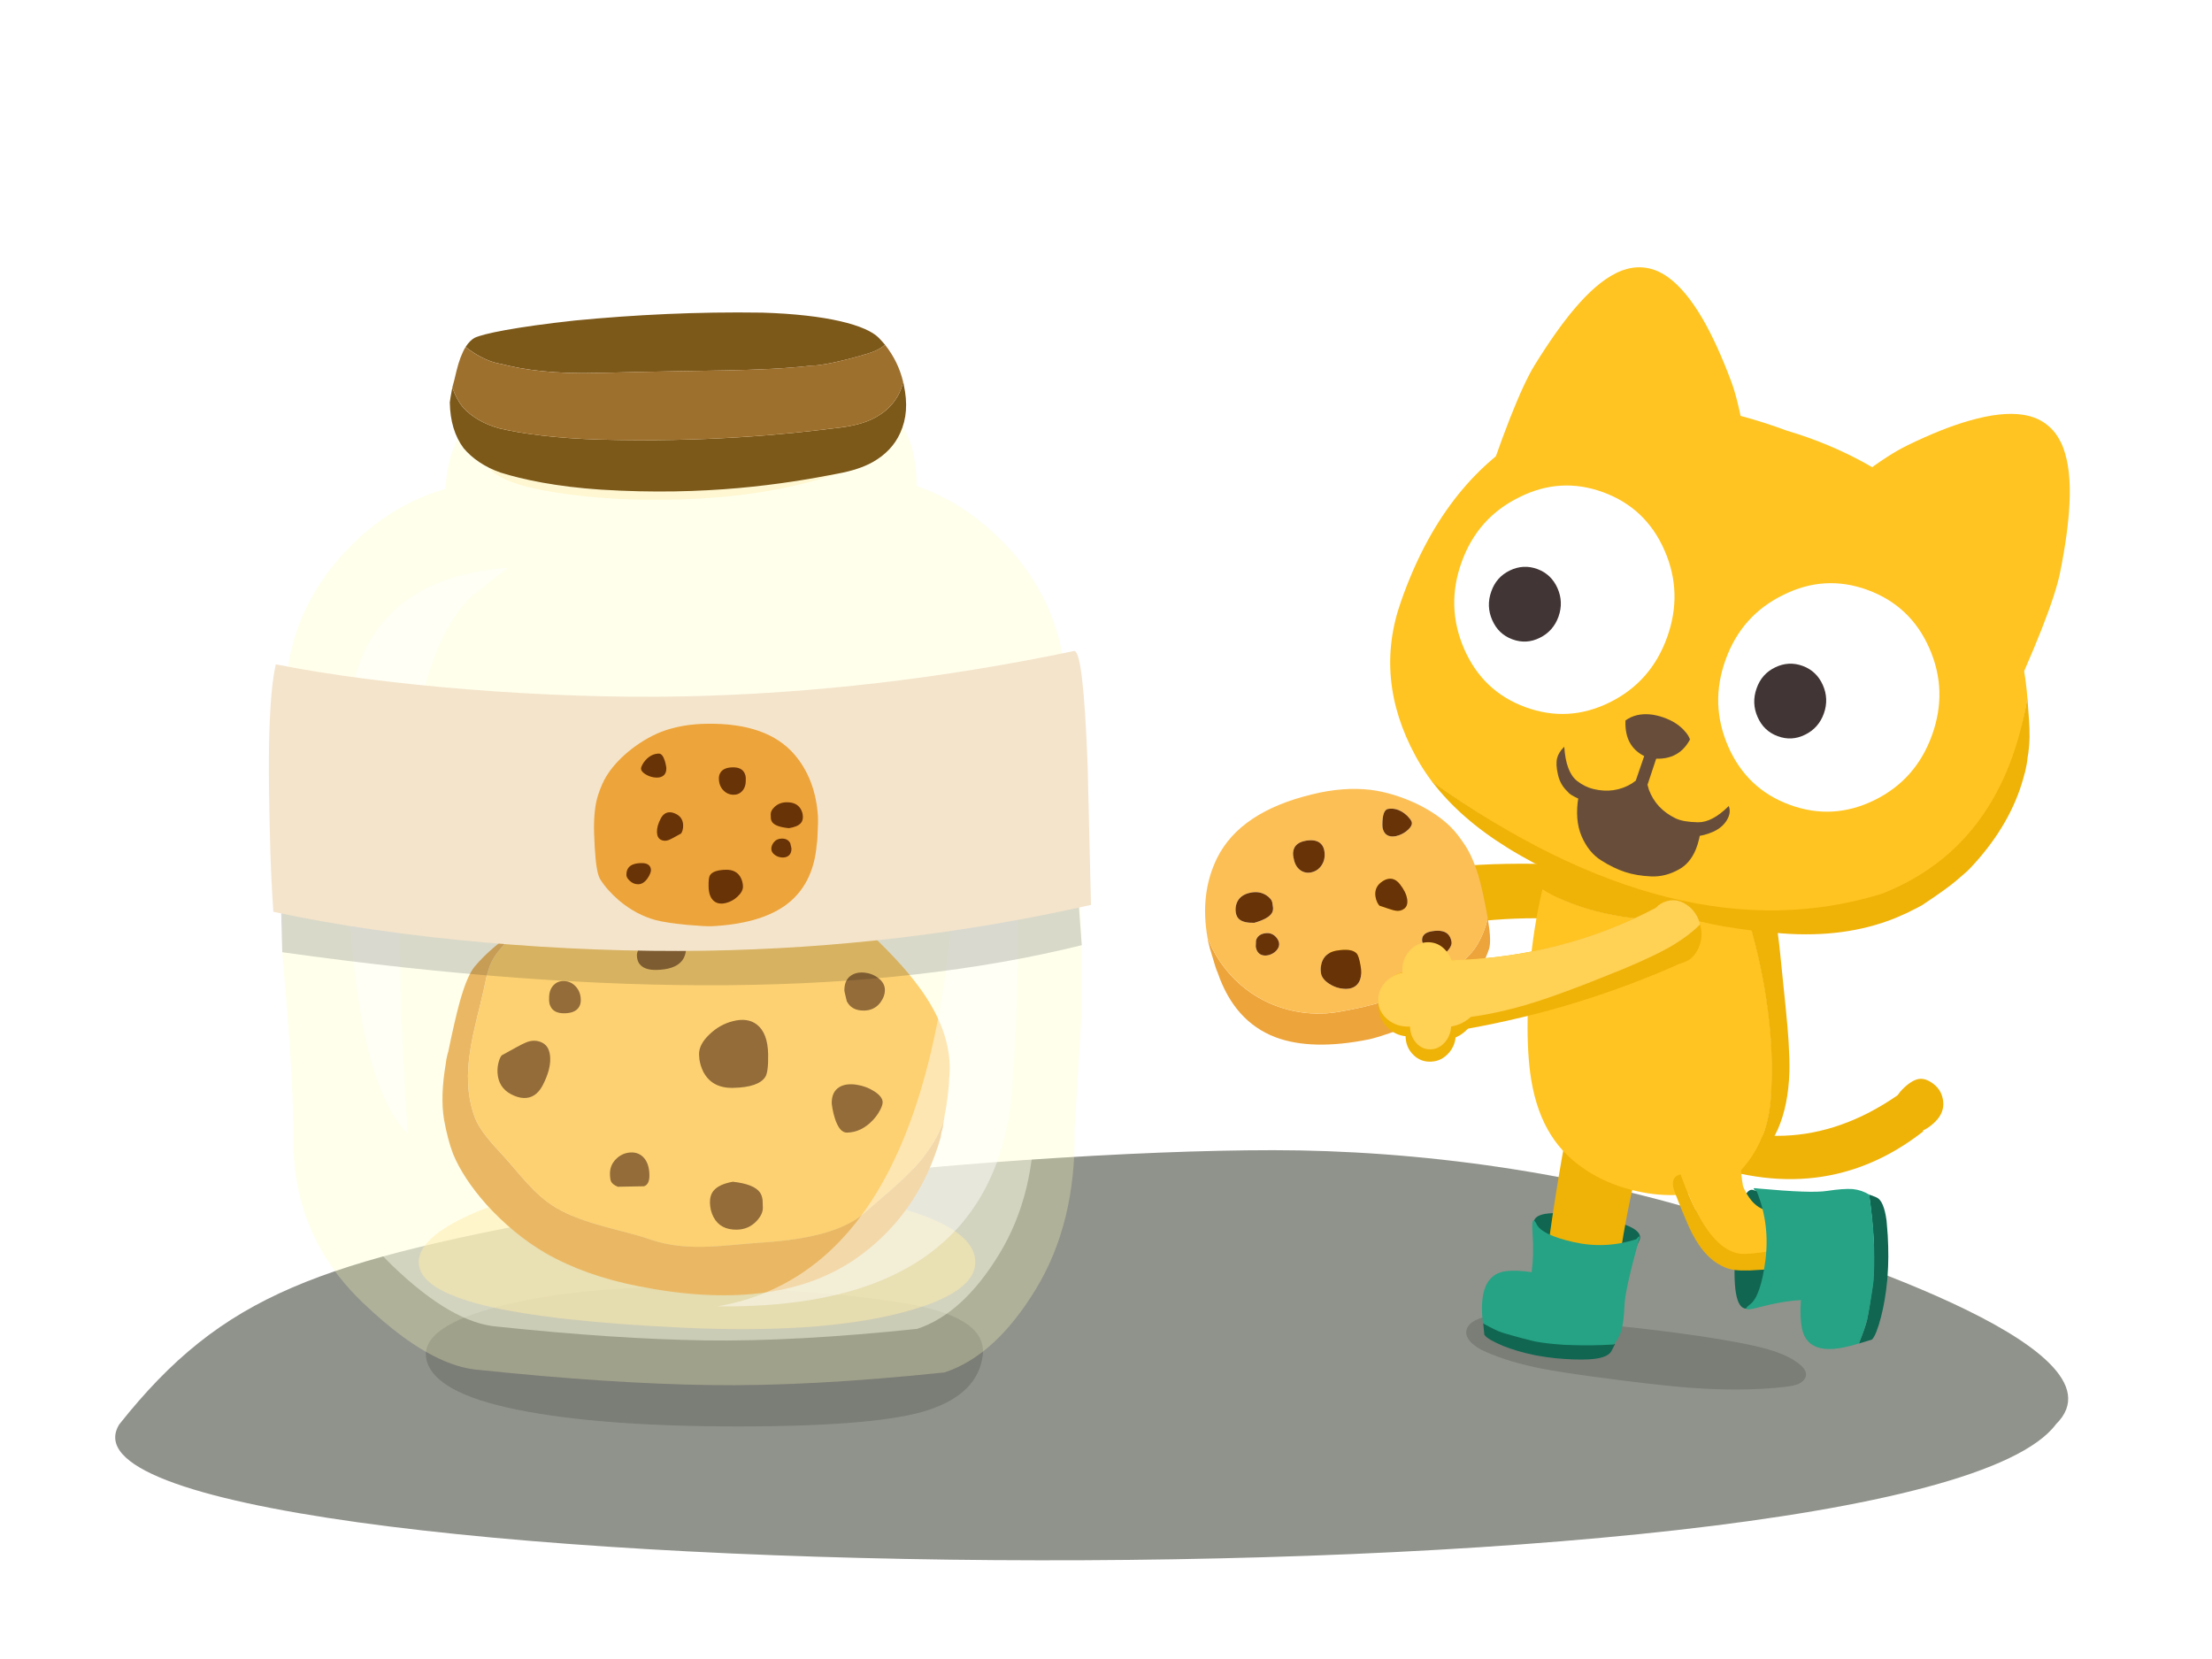 <svg fill="none" height="720" viewBox="0 0 960 720" width="960" xmlns="http://www.w3.org/2000/svg"><path d="m0 0h960v720h-960z" fill="#fff"/><path d="m892.222 618.174c34.78-34-109.96-77.67-134.22-86-69.84-23.97-144.56-33-205.42-33-29.99 0-66.26 1.44-108.8 4.34-67.74 4.71-130.15 12.23-187.21 22.53-117.87 21.25-159.7 35.3-204.81 92.13-44.74 72.53 776.93 84.57 840.48 0z" fill="#90938c"/><path d="m676.878 377.524-1.08 21.18c-24.35-.99-48.45 1.88-72.5 8.52l-10.95-24.84c24.52-6.01 52.59-8.48 84.21-7.2l.32 2.33z" fill="#efb207"/><path d="m585.278 389.635c2.89 1.9 4.71 4.56 5.48 7.99.74 3.38.23 6.63-1.56 9.74-1.76 3-4.27 5.01-7.58 5.89-3.35.89-6.48.38-9.47-1.49-2.95-1.94-4.79-4.66-5.56-8.14-.79-3.59-.29-6.94 1.56-10.01 1.91-3.03 4.5-4.95 7.88-5.73 3.33-.77 6.42-.14 9.26 1.77z" fill="#efb207"/><path d="m599.778 384.924c3.47 2.31 5.67 5.5 6.6 9.66.9 4.11.27 8.06-1.86 11.76-2.14 3.7-5.16 6.07-9.12 7.15-4.02 1.05-7.85.5-11.47-1.79-3.58-2.34-5.86-5.62-6.8-9.84-.96-4.33-.34-8.38 1.95-12.11 2.31-3.68 5.46-5.97 9.55-6.93 3.99-.93 7.69-.23 11.16 2.08h-.01z" fill="#efb207"/><path d="m575.638 380.324c1.5-2.49 3.63-4.01 6.39-4.64 2.71-.62 5.25-.08 7.66 1.56 2.34 1.6 3.84 3.77 4.49 6.68.63 2.84.24 5.51-1.19 7.98-1.43 2.52-3.56 4.1-6.26 4.78-2.76.63-5.33.21-7.74-1.43-2.4-1.63-3.92-3.87-4.58-6.83-.71-2.94-.27-5.61 1.23-8.1z" fill="#efb207"/><path d="m580.328 406.445c1.5-2.49 3.63-4.01 6.39-4.64 2.71-.62 5.25-.08 7.64 1.5 2.34 1.6 3.84 3.78 4.49 6.68.63 2.85.24 5.51-1.24 7.99-1.43 2.52-3.56 4.1-6.26 4.78-2.76.63-5.33.21-7.74-1.42-2.4-1.63-3.92-3.87-4.58-6.83-.65-2.91-.21-5.57 1.29-8.06z" fill="#efb207"/><path d="m560.468 389.544v-.05c-.11-.04-.22-.09-.31-.13.09.07.19.14.31.18z" fill="#e0bf7b"/><path d="m780.508 591.714c2.21 1.65 3.29 3.21 3.3 4.75.04.84-.28 1.62-.88 2.36-.52.7-1.31 1.24-2.23 1.71-1.29.6-3.27 1.05-5.89 1.35-12.25 1.41-26.1 1.53-41.57.38-9.47-.72-23.38-2.31-41.81-4.8-10.51-1.44-18.42-2.66-23.76-3.78-8.68-1.79-16.23-4.09-22.63-6.89-2.63-1.11-4.68-2.39-6.2-3.83-1.91-1.73-2.74-3.56-2.43-5.41.21-1.57 1.24-2.91 3.03-4.04 1.48-.93 3.35-1.63 5.57-2.16 3.24-.76 6.64-1.13 10.06-1.1 1.64.04 3.47.16 5.59.32 1.06.08 2.89.32 5.62.69 10.16 1.4 25.42 3.11 45.83 5.27 18.2 2.1 33.39 4.34 45.55 6.77 5 1.01 9.01 2.02 12.08 3.07 4.38 1.4 8 3.19 10.78 5.32z" fill="#000" fill-opacity=".15"/><path d="m711.688 537.764-6.01 13.88-36.44-6.35-3.6-14.9c.44-4.22 8.47-4.99 24.1-2.48 15.73 2.43 23.07 5.77 21.95 9.87z" fill="#106651"/><path d="m680.108 490.674c2.32-8.9 8.02-12.59 17.15-10.96 12.56 2.36 16.89 12.07 12.95 29.2-3.78 14.47-7.39 35.28-10.87 62.56v.37c-.05.24-.1.54-.14.79-.86 4.6-1.8 8.31-2.88 11.07-1.08 2.74-4.21 3.82-9.39 3.21-5.18-.6-11.74-1.59-19.62-2.86-7.82-1.32-12.55-3.48-14.12-6.57-.36-.69-.64-1.49-.86-2.34-.68-2.69-.55-5.85.44-9.49 1.28-4.91 4.73-7.54 10.41-8.03 2.14-.18 4.33-.36 6.52-.53 3.63-27.82 7.1-49.91 10.38-66.4h.01z" fill="#efb207"/><path d="m644.198 579.254-.56-5.76v-.09c3.65 2.14 6.51 3.64 8.6 4.43 2.02.67 6.16 1.93 12.46 3.59.76.23 1.62.4 2.57.58 3.19.6 7.2 1.04 12.12 1.37 1.84.15 3.7.2 5.56.17 1.94.06 3.9.05 5.94.04 3.21-.09 6.51-.16 9.92-.4.29-.14-.25.92-1.53 3.32-1.23 2.02-4.44 3.18-9.8 3.45-.89.03-1.79.06-2.68.08-1.07 0-2.21-.02-3.28-.03-5.74-.18-10.98-.68-15.89-1.59-.6-.11-1.12-.21-1.63-.31-5.15-1.05-9.73-2.4-13.71-4.01-4.56-1.92-7.24-3.49-8.08-4.82z" fill="#106651"/><path d="m643.628 574.364c-.35-2.53-.48-4.84-.46-6.94.09-9.59 3.54-14.83 10.31-15.73 3.06-.37 6.83-.26 11.27.44.69-5.45.78-11.02.38-16.86-.39-5.83.19-7.19 1.75-3.99 1.48 3.1 6.85 5.7 15.99 7.77 9.15 2.08 18.2 1.68 27.23-1.21 1.57-1.92 1.86-1.59.98.99-3.85 14.05-5.88 23.2-6.05 27.66-.18 4.54-.61 8.04-1.21 10.49-.68 2.44-1.86 4.61-3.43 6.53-3.38.23-6.65.28-9.83.36-2.02 0-3.97.02-5.89-.04l-5.51-.16c-4.87-.32-8.85-.74-12.01-1.31-.93-.17-1.79-.32-2.55-.55-6.25-1.56-10.35-2.76-12.44-3.4s-4.92-2.06-8.53-4.08v.02z" fill="#25a384"/><path d="m734.448 503.013-1.79-19.05c34.66 15.86 67.99 10.73 99.87-15.39l2.11 22.48c-29.12 22.72-62.5 26.73-100.2 11.97h.01z" fill="#efb207"/><path d="m821.858 481.284c.02-3.18 1.34-6.09 3.92-8.65 2.58-2.57 4.94-4.02 6.98-4.36 2.09-.34 4.3.49 6.65 2.38s3.66 4.44 3.95 7.57c.29 3.14-.87 6.03-3.54 8.66-2.63 2.58-5.21 4.07-7.72 4.41-2.52.34-4.83-.48-7.03-2.39-2.15-1.91-3.24-4.49-3.21-7.62z" fill="#efb207"/><path d="m669.468 385.773c2.59 1.64 5.71 3.3 9.36 4.87 8.59 3.67 18.19 6.18 28.91 7.6 14.75 1.94 31.6 1.35 50.45-1.8 3.68 12.08 6.46 24.03 8.31 35.87 2.53 16.14 3.2 31.18 2.06 45.12-.72 8.9-3.26 16.79-7.6 23.59-2.84 4.45-6.31 8.32-10.52 11.67-1.93 1.05-3.94 1.92-6 2.68-5.6 2.08-11.56 3.13-17.93 3.27-5.98.14-12.04-.61-18.27-2.19-7.24-1.82-13.75-4.63-19.61-8.43-6.46-4.16-11.58-9.27-15.46-15.36-4.18-6.56-7.07-14.58-8.63-24.1-1.17-7.14-1.71-15.94-1.56-26.36 0-1.73.04-3.46.08-5.18.17-5.61.44-10.88.85-15.92.98-12 2.8-23.73 5.53-35.28v-.02z" fill="#ffc421"/><path d="m691.298 351.234c3.09-.46 7.17-.52 12.24-.06 10.18.85 18.51 2.22 25.07 4.06 8.98 2.43 16.64 6.15 22.88 11.13 3.51 2.79 6.61 5.91 9.28 9.46 1.59 2 3.01 4.19 4.28 6.47 1.86 3.39 3.33 7.42 4.46 12.02.34 1.18.67 2.47.9 3.8.76 3.73 1.57 9.36 2.31 16.99l2.35 23.11c.51 5.1.91 9.71 1.17 13.75.31 5.13.44 9.48.36 12.94-.26 9.83-1.96 18.21-5.01 25.17-1.6 3.52-3.56 6.79-5.95 9.78-1.58 2.07-3.38 4.05-5.38 5.85-1.47 1.38-3.03 2.64-4.63 3.78-1.7 1.24-3.44 2.31-5.32 3.31 4.2-3.29 7.67-7.17 10.52-11.67 4.34-6.8 6.87-14.64 7.6-23.59 1.13-13.93.45-28.97-2.06-45.12-1.85-11.83-4.62-23.79-8.31-35.87-18.86 3.15-35.7 3.75-50.45 1.8-10.72-1.41-20.36-3.93-28.91-7.6-3.66-1.56-6.78-3.17-9.36-4.87 1.32-5.51 2.88-10.94 4.59-16.35.92-2.91 1.78-5.29 2.61-7.02 1.17-2.5 2.55-4.54 4.09-6.07 2.71-2.79 6.23-4.48 10.67-5.2z" fill="#efb207"/><path d="m761.448 516.625 15.24 3.99-3.78 41.92-15.12 5.41c-4.4-.13-5.9-9.19-4.5-27.13 1.41-18.05 4.13-26.11 8.15-24.17h.01z" fill="#106651"/><path d="m729.468 509.674c.66 1.9 1.42 3.91 2.18 5.82 7.09 18.03 15.05 26.64 23.81 27.8 2.26.3 6.54-.09 12.83-1.08 6.31-1.08 9.63-.47 10.18-.4.9.12 1.62.97 2.24 2.5.34.9.93 2.7 1.71 5.19 1.92 5.03 5.59 7.8 10.83 8.5 1.45.19 2.36.21 2.85 0 .97-.35 2.08-1.07 3.33-2.24-.14.36-.28.72-.42 1.1-.88 1.79-2.17 3.25-3.79 4.37-1.32.97-2.79 1.64-4.39 1.9-.59.31-1.27.59-2.04.78-1.33.31-2.51.24-3.55-.28-.86-.4-1.62-.97-2.33-1.84-1.19-.73-2.19-1.53-3.05-2.6-1.12-1.29-2.15-3.25-3.17-5.96-.46-1.4-.94-2.7-1.24-3.89-.3.15-.68.3-1.07.44-1.54.56-3.42.88-5.65 1.07-.09 0-2.04.11-5.73.3-2.13.1-3.71.28-4.81.22-1.84.05-3.41.03-4.77-.14-2.27-.2-4.39-.86-6.45-1.99-5.6-2.84-10.27-8.51-14.18-17.24-.7-1.62-1.54-3.65-2.53-5.96l-3.18-7.97c-1.24-3.13-1.39-5.44-.28-6.91.46-.7 1.15-1.08 2.09-1.25.04-.28.31-.24.58-.21h.01z" fill="#efb207"/><path d="m731.558 515.384c-.76-1.91-1.42-3.81-2.18-5.82l.37.05c.26-2.74 1.11-5.01 2.56-6.92 1-1.3 2.23-2.28 3.59-2.87.89-.45 1.93-.71 2.95-.76 1.78-.24 3.2.14 4.28.95.83.69 1.51 1.72 1.98 3.13.05.3.23.98.47 2.07-.01-.58.13-1.03.29-1.49.13-.27.25-.45.28-.72l-.31-3.19c-.36-2.82-.17-4.99.29-6.46 0-.09.1-.08.12-.18.42-1.1 1.16-1.86 2.16-2.39 1.1-.62 2.11-.68 2.98-.28.81 1.54 1.5 3.26 2.11 4.95.52 1.6.95 3.27 1.28 4.94.2 1.27.52 3.7.78 7.36.08.78.15 1.64.23 2.42.17 1.55.41 3.11.67 4.67.35.81.7 1.62 1.08 2.25 2.13 4.1 4.89 6.85 8.23 7.96 1.58.59 3.49.74 5.8.67 1.29-.02 3.24-.15 5.93-.36 4.17-.21 7.77.35 10.72 1.7 3.47 1.6 6.32 4.37 8.47 8.28 2.01 3.61 3.14 7.58 3.49 11.92.21 3.27-.06 6.01-1 8.27-1.26 1.17-2.36 1.88-3.33 2.24-.48.13-1.41.19-2.85 0-5.33-.7-8.9-3.56-10.83-8.5-.77-2.49-1.38-4.19-1.71-5.19-.61-1.6-1.34-2.37-2.24-2.49-.55-.07-3.92.44-10.21 1.43-6.2.99-10.47 1.39-12.82 1.08-8.59-1.04-16.52-10.68-23.61-28.71v-.03z" fill="#ffc421"/><path d="m812.448 581.354-5.6 1.71h-.09c1.77-4.49 2.99-7.91 3.56-10.25.47-2.33 1.33-7.21 2.38-14.41.17-.88.24-1.85.33-2.92.29-3.6.36-8.07.24-13.51-.02-2.05-.14-4.08-.27-6.12-.2-2.13-.31-4.37-.52-6.5-.38-3.49-.75-7.09-1.31-10.78-.26-.29.84.09 3.3 1.13 2.1.95 3.52 4.33 4.29 10.05.11.97.13 1.95.24 2.92.1 1.16.18 2.42.28 3.6.34 6.31.35 12.14-.1 17.69-.05.68-.1 1.27-.15 1.85-.56 5.84-1.46 11.09-2.68 15.77-1.37 5.27-2.66 8.48-3.89 9.77h-.02z" fill="#106651"/><path d="m806.738 583.064c-2.61.81-5.01 1.42-7.21 1.84-10.05 1.87-15.86-.88-17.44-8.15-.67-3.3-.91-7.47-.5-12.53-5.78.36-11.7 1.4-17.77 3.03s-7.55 1.26-4.34-1.12c3.11-2.27 5.31-8.71 6.72-19.22 1.32-10.51.04-20.41-3.74-29.8-2.16-1.33-1.84-1.72.95-1.27 15.07 1.37 24.84 1.75 29.52 1.01 4.77-.73 8.47-.98 11.1-.81 2.62.26 5.09 1.11 7.25 2.44.55 3.69.92 7.28 1.31 10.77.2 2.23.4 4.36.52 6.5.11 2.14.23 4.18.26 6.12.13 5.44.05 9.91-.24 13.51-.08 1.06-.16 2.04-.33 2.92-1.05 7.2-1.91 12.07-2.47 14.41-.57 2.43-1.79 5.85-3.56 10.35h-.02z" fill="#25a384"/><path d="m627.478 400.824c.09-.04.15-.08.21-.12.05-.03.08-.08.12-.13-.08.09-.19.17-.31.25h-.01z" fill="#e5d1a4"/><path d="m751.278 165.384c-4.08-10.87-8.18-19.79-12.2-26.76-4.9-8.46-9.94-14.55-15.06-18.25-3.58-2.58-7.24-4.01-11.02-4.3-2.94-.27-5.92.21-8.99 1.3-.84.32-1.72.68-2.57 1.12-5.72 2.82-11.76 7.96-18.11 15.49-5.3 6.25-11.03 14.36-17.17 24.26-6.14 9.91-14.45 31.07-24.96 63.49-10.51 32.41-8.34 53.57 6.58 63.42l100.96 40.04c11.5-36.11 15.84-69.04 12.99-98.82-2.9-29.8-6.35-50.15-10.45-60.97h.01z" fill="#ffc421"/><path d="m827.718 193.313c10.31-5 19.31-8.58 26.97-10.74 9.27-2.67 17.05-3.54 23.24-2.57 4.33.66 7.95 2.19 10.87 4.69 2.31 1.87 4.14 4.31 5.62 7.27.39.83.78 1.7 1.1 2.62 2.23 6.06 3.13 14.03 2.63 23.96-.39 8.26-1.72 18.15-4.02 29.64-2.25 11.49-10.56 32.66-24.88 63.53-14.31 30.86-30.21 44.64-47.7 41.22l-100.15-42.13c16.1-34.18 35.23-61.08 57.48-80.62 22.22-19.61 38.48-31.9 48.83-36.84z" fill="#ffc421"/><path d="m839.348 222.494c2.92 2.65 5.68 5.34 8.23 8.14 12.91 13.67 21.94 28.6 27.05 44.7.29.83.54 1.65.78 2.47 1.1 3.7 1.96 7.44 2.62 11.33.13.38.21.75.19 1.13.07.25.1.48.18.69.61 3.41 1.12 7.41 1.48 11.96-6.48 42.32-25.79 76.26-60.48 90.04-58.92 18.36-126.42-2.91-197.75-53.51-2.73-3.64-5.2-7.41-7.3-11.32-12.13-22.34-14.25-44.73-6.3-67.15 11.97-34.31 30.7-58.74 56.16-73.3 10.81-6.2 24.76-10.16 41.88-11.9 20.64-2.11 43.77 1.62 69.41 11.14 24.56 7.28 45.86 19.13 63.86 35.58h-.02z" fill="#ffc421"/><path d="m879.888 302.914c.66 8.08.98 13.24.91 15.5.05.92.04 1.86-.04 2.84-.02 1.11-.11 2.25-.24 3.38-.11 1.36-.26 2.7-.54 4.06-.19 2.06-.55 4.1-1.05 6.11 0 .16-.07.36-.13.52-.03.1-.07.2-.12.34-3.23 12.97-9.82 25.25-19.77 36.86-1.26 1.44-2.53 2.87-3.83 4.24-.45.5-.94.99-1.43 1.43-.25.25-1.73 1.54-4.5 3.88-2.74 2.4-7.8 6.02-15.12 10.87-.45.22-.93.5-1.38.72-.22.15-.41.24-.67.37l-4.57 2.28c-1.55.72-3.14 1.41-4.72 2.07-.05-.02-.06.03-.13.07-.06.03-.11.02-.17.05-14.37 5.78-30.75 8-49.17 6.57-18.36-1.41-33.39-4.05-45.14-7.89-.42-.16-.8-.3-1.25-.4-.24-.09-.49-.13-.69-.19-14.47-3.72-27.7-7.94-39.57-12.66-2.21-.88-4.41-1.8-6.66-2.74-4.98-2.17-9.75-4.45-14.31-6.74-1.48-.83-3-1.67-4.53-2.51-.68-.37-1.35-.72-2.01-1.14-.36-.19-.71-.43-1.07-.62-1.29-.76-2.58-1.51-3.81-2.3-13.65-8.46-24.5-17.95-32.63-28.63 71.43 50.8 136.54 66.9 195.46 48.54 34.7-13.76 55.66-42.07 62.87-84.86z" fill="#efb207"/><path d="m810.528 256.044c12.42 4.54 21.4 12.96 26.8 25.28 5.42 12.27 5.8 24.88 1.14 37.78-4.63 12.85-12.97 22.28-25 28.17-12.03 5.9-24.24 6.58-36.71 2.02-12.37-4.52-21.25-12.91-26.67-25.19-5.44-12.4-5.83-24.96-1.19-37.8 4.65-12.9 13.01-22.26 25.09-28.13 11.95-5.98 24.16-6.66 36.53-2.15v.02z" fill="#fff"/><path d="m695.748 213.624c12.36 4.53 21.29 12.94 26.65 25.26 5.39 12.26 5.75 24.87 1.1 37.77-4.63 12.85-12.93 22.28-24.92 28.19s-24.14 6.6-36.55 2.06c-12.31-4.51-21.14-12.88-26.54-25.15-5.4-12.38-5.79-24.94-1.15-37.79 4.64-12.9 12.98-22.27 25.02-28.16 11.91-5.99 24.06-6.69 36.38-2.18z" fill="#fff"/><path d="m770.398 289.643c3.95-1.9 7.92-2.12 11.97-.63 4.04 1.49 6.94 4.27 8.73 8.28 1.78 4.01 1.95 8.13.46 12.34-1.5 4.21-4.24 7.31-8.14 9.21-3.92 1.96-7.87 2.15-11.92.65-4.04-1.49-6.94-4.27-8.71-8.33-1.78-4.01-1.93-8.18-.43-12.39 1.44-4.18 4.11-7.24 8.06-9.13z" fill="#413535"/><path d="m655.238 247.594c3.95-1.9 7.92-2.12 11.97-.63 4.04 1.49 6.94 4.27 8.73 8.28 1.78 4.01 1.95 8.13.46 12.34-1.5 4.21-4.24 7.31-8.14 9.22-3.92 1.96-7.87 2.15-11.92.65-4.04-1.49-6.94-4.27-8.71-8.33-1.78-4.01-1.93-8.18-.43-12.39 1.44-4.18 4.11-7.24 8.06-9.14h-.01z" fill="#413535"/><path d="m716.518 329.414c1.33.46 2.63.98 3.81 1.57 5.71 2.73 10.25 6.98 13.58 12.63 3.9 6.67 5.06 13.45 3.55 20.26-.4 1.78-.92 3.42-1.52 4.87-1.64 3.91-4.02 6.79-7.23 8.55-3.93 2.21-7.98 3.26-12.15 3.06-4.18-.18-7.96-.81-11.27-1.9-3.35-1.11-6.82-2.77-10.43-5.08-3.61-2.27-6.42-5.75-8.45-10.44-2.04-4.78-2.49-10.49-1.36-17.08.13-.82.35-1.62.56-2.37 1.59-5.71 5.02-10.01 10.3-12.88 3.65-2.01 7.61-2.96 11.81-2.82 2.84.06 5.78.59 8.8 1.65h.02z" fill="#684e3a"/><path d="m715.078 304.594c2.93.23 5.94.82 8.99 1.88 3.11 1.05 6.29 2.49 9.53 4.37 6.52 3.64 12.06 9.98 16.56 19.02 4.51 9 5.61 16.01 3.29 21.03-2.33 5.06-7.73 7.77-16.21 8.18-8.65.4-17.29-4.05-25.95-13.31-14.77.98-25.05-1.48-30.82-7.36-4.66-4.77-6.23-9.15-4.71-13.17.41-.94.94-1.85 1.64-2.71 3.7-4.69 9.46-8.98 17.27-12.86 7.7-3.87 14.5-5.55 20.41-5.08z" fill="#ffc421"/><path d="m721.598 319.404c.17.45.03 1.29-.37 2.49l-6.21 18.69c.21.8.4 1.48.6 2.16 2.06 5.52 5.94 9.68 11.58 12.41 2.3 1.1 5.54 1.63 9.69 1.71s8.6-2.3 13.4-7.06c.73 1.93.46 3.95-.8 6.07-1.27 2.17-3.26 3.86-5.92 5.08-2.72 1.21-5.54 1.93-8.44 2.13-3.74.12-7.09-.4-10.15-1.48-6.35-2.25-11.37-7.1-15.14-14.51-8.4 2.81-15.2 3.24-20.41 1.28-5.23-1.92-8.25-3.54-9.06-4.77-2.16-1.99-3.59-4.51-4.23-7.47-.69-2.98-.8-5.3-.37-7.04.42-1.69 1.43-3.39 3.12-5.02.46 7.24 2.29 12.18 5.43 14.74 2.27 1.81 4.65 2.99 7.16 3.6 6.08 1.49 11.65.68 16.65-2.33.55-.36 1.12-.77 1.78-1.27l5.85-17.03c.93-2.23 1.57-3.46 1.82-3.76 2.65-3.35 4.03-2.86 4.03 1.37z" fill="#684e3a"/><path d="m731.628 317.814c.87 1.03 1.47 2.09 1.82 3.11-3.52 6.67-9.52 9.33-17.97 8.06-7.09-2.74-10.41-8.16-10.02-16.32 1.5-1.08 3.21-1.87 5.12-2.31 3.48-.77 7.26-.43 11.42 1.04 4.2 1.49 7.38 3.63 9.62 6.43h.01z" fill="#684e3a"/><path d="m640.568 410.894c-4.21 6.61-14.7 13.1-20.35 15.79-14.3 6.81-23.65 9.76-39.25 12.48-12.65 2.21-26.11-.53-36.89-7.5-9.03-5.84-16.11-14.61-20.04-24.62.08.45.15.89.24 1.34.35 1.62 1.02 4.02 2.01 7.19.95 3.35 1.67 5.52 2.17 6.52 4.83 14.16 13.2 23.52 25.09 28.06 10.54 3.95 24.09 4.25 40.67.91 2.39-.52 6.65-1.86 12.78-4.02 7-2.52 12.22-4.72 15.67-6.62 6.38-3.61 11.92-8.67 16.6-15.17 3.25-4.65 5.59-9.18 7.02-13.59.64-2.23.52-6.09-.37-11.59-.08-.51-.17-1.06-.26-1.63-.88 4.49-2.97 9.12-5.09 12.45z" fill="#eda43a"/><path d="m635.998 367.094c-2.29-3.53-4.49-6.33-6.61-8.4-3.81-3.71-8.62-6.98-14.44-9.81-6.8-3.2-13.48-5.23-20.06-6.09-7.93-.92-16.33-.29-25.22 1.9-20.95 5.02-34.76 14.24-41.44 27.66-5.06 10.24-6.44 21.8-4.17 34.68 3.93 10.01 11.01 18.78 20.04 24.62 10.79 6.98 24.24 9.71 36.89 7.5 15.6-2.72 24.95-5.67 39.25-12.48 5.65-2.69 16.14-9.18 20.35-15.79 2.12-3.34 4.22-7.96 5.09-12.45-.54-3.26-1.37-7.39-2.49-12.41-1.84-8.01-4.23-14.32-7.18-18.94zm-80.9 42.15c.18 1.09-.17 2.18-1.08 3.18-.85.97-1.92 1.64-3.23 2.02-1.37.39-2.59.33-3.64-.19-1.17-.61-1.89-1.74-2.17-3.4-.02-.1.01-1.01.11-2.7.51-1.74 1.8-2.78 3.88-3.13 1.69-.28 3.15.12 4.38 1.22.98.91 1.56 1.9 1.74 2.99zm-2.92-17.42c.2 1.21.31 1.9.31 2.1.05.83-.1 1.57-.44 2.2-.93 1.71-3.48 3.17-7.67 4.37-2.93.07-5.04-.38-6.34-1.36-.91-.67-1.48-1.69-1.71-3.05-.23-1.37-.11-2.77.37-4.09.95-2.54 3.1-4.1 6.45-4.66 2.36-.4 4.49 0 6.36 1.17 1.58 1 2.46 2.11 2.67 3.32zm38.33 27.44c.59 3.55.11 6.19-1.44 7.92-1.32 1.46-3.25 2.11-5.77 1.93-2.29-.14-4.45-.87-6.46-2.2-2.07-1.34-3.24-2.85-3.52-4.52l-.14-1.25c-.03-1.06.09-2.08.34-3.04.88-3.13 3.1-4.99 6.69-5.59 4.27-.71 7.12-.3 8.56 1.25.67.74 1.25 2.56 1.73 5.48zm-15.75-50.01c.4 2.37.02 4.43-1.14 6.19-1.03 1.6-2.44 2.63-4.24 3.09s-3.43.2-4.88-.77c-1.63-1.09-2.65-2.87-3.07-5.35 0-.04-.08-.41-.21-1.1-.1-.81-.05-1.58.14-2.3.55-2.26 2.37-3.64 5.45-4.16 2.85-.48 4.97-.06 6.36 1.25.84.78 1.37 1.83 1.59 3.15zm30.74 25.94c-.62-.12-1.56-.39-2.79-.79-2.39-.79-3.7-1.22-3.92-1.29-.36-.27-.71-.76-1.06-1.49-.41-.83-.67-1.7-.79-2.62-.32-2.5.47-4.5 2.38-6 1-.79 1.97-1.29 2.9-1.5 2.01-.46 3.79.29 5.33 2.25 1.81 2.3 2.86 4.45 3.15 6.47.28 1.88-.13 3.26-1.23 4.12s-2.44 1.16-3.97.86zm24.46 13.59c.15.87-.23 1.91-1.11 3.13-1.04 1.42-2.35 2.27-3.95 2.53-1.76.3-3.52-.42-5.26-2.14-.64-.63-1.2-1.32-1.67-2.07-.41-.66-.66-1.18-.72-1.53-.14-.82-.07-1.52.17-2.12.55-1.27 1.87-2.08 3.97-2.43 2.98-.5 5.19-.19 6.62.94 1.01.79 1.65 2.01 1.93 3.69zm-17.24-51.8c.15.9-.36 1.91-1.54 3.04-1.14 1.1-2.5 1.93-4.07 2.48-1.73.62-3.21.7-4.45.24-1.45-.54-2.34-1.78-2.67-3.73-.03-.17-.04-.59-.05-1.26 0-.93.04-1.8.15-2.61.32-2.51 1.1-3.87 2.32-4.07 2.44-.41 4.8.24 7.09 1.94.88.65 1.62 1.37 2.24 2.17.56.72.89 1.32.97 1.8z" fill="#fcbf56"/><g fill="#693308"><path d="m580.208 412.534c-3.59.6-5.82 2.46-6.69 5.59-.25.96-.38 1.97-.34 3.04l.14 1.25c.28 1.67 1.46 3.17 3.52 4.52 2.01 1.33 4.17 2.06 6.46 2.2 2.52.17 4.45-.47 5.77-1.93 1.55-1.73 2.04-4.37 1.44-7.92-.49-2.92-1.06-4.75-1.73-5.48-1.44-1.55-4.29-1.97-8.56-1.25z"/><path d="m548.978 405.034c-2.09.35-3.38 1.39-3.88 3.13-.1 1.69-.13 2.59-.11 2.7.28 1.66.99 2.79 2.17 3.4 1.05.52 2.27.58 3.64.19 1.31-.38 2.39-1.06 3.23-2.02.9-1 1.26-2.09 1.08-3.18s-.77-2.08-1.74-2.99c-1.23-1.1-2.69-1.51-4.38-1.22z"/><path d="m621.398 404.164c-2.1.35-3.42 1.16-3.97 2.43-.25.6-.31 1.3-.17 2.12.06.36.3.87.72 1.53.47.75 1.03 1.44 1.67 2.07 1.74 1.72 3.5 2.44 5.26 2.14 1.6-.27 2.91-1.11 3.95-2.53.89-1.22 1.26-2.26 1.11-3.13-.28-1.67-.92-2.9-1.93-3.69-1.44-1.12-3.65-1.44-6.62-.94z"/><path d="m610.698 390.214c-.3-2.02-1.35-4.17-3.15-6.47-1.54-1.96-3.32-2.71-5.33-2.25-.94.21-1.9.71-2.9 1.5-1.91 1.5-2.7 3.5-2.38 6 .12.92.39 1.8.79 2.62.36.73.71 1.23 1.06 1.49.23.07 1.53.5 3.92 1.3 1.24.41 2.17.67 2.79.79 1.53.3 2.87 0 3.97-.86s1.51-2.24 1.23-4.12z"/><path d="m611.748 355.184c-.62-.8-1.36-1.52-2.24-2.17-2.29-1.7-4.66-2.35-7.09-1.94-1.23.21-2 1.56-2.32 4.07-.1.8-.15 1.67-.15 2.61 0 .67.02 1.09.05 1.26.33 1.94 1.22 3.18 2.67 3.73 1.23.46 2.72.38 4.45-.24 1.57-.56 2.93-1.38 4.07-2.48 1.17-1.12 1.69-2.14 1.54-3.04-.08-.48-.4-1.08-.97-1.8z"/><path d="m566.808 364.854c-3.08.52-4.9 1.9-5.45 4.16-.19.72-.24 1.49-.14 2.3.13.69.2 1.06.21 1.1.42 2.48 1.44 4.26 3.07 5.35 1.45.97 3.08 1.23 4.88.77s3.21-1.49 4.24-3.09c1.15-1.76 1.53-3.82 1.14-6.19-.22-1.32-.75-2.37-1.59-3.15-1.39-1.31-3.51-1.72-6.36-1.25z"/><path d="m543.158 387.335c-3.35.56-5.5 2.12-6.45 4.66-.49 1.32-.6 2.73-.37 4.09.23 1.37.8 2.38 1.71 3.05 1.3.98 3.41 1.43 6.34 1.36 4.19-1.21 6.75-2.67 7.67-4.37.34-.64.49-1.37.44-2.2 0-.2-.11-.9-.31-2.1s-1.09-2.31-2.67-3.32c-1.87-1.18-3.99-1.57-6.36-1.17z"/></g><path d="m730.428 417.753c2.99-.93 5.25-3.04 6.7-6.26 1.45-3.21 1.73-6.63.74-10.23-.94-3.61-2.79-6.42-5.58-8.33-2.82-2.04-5.79-2.63-8.8-1.82-3.06.83-5.4 2.9-6.9 6.13-1.56 3.25-1.83 6.72-.86 10.45.97 3.72 2.89 6.56 5.8 8.51 2.86 1.97 5.86 2.48 8.91 1.55z" fill="#efb207"/><path d="m636.228 446.583c32.74-5.8 64.42-15.52 94.85-29.27l-6.86-26.35c-28.7 16.39-60.58 25.03-95.74 25.89-3.49 12.73-.9 22.66 7.75 29.73z" fill="#efb207"/><path d="m598.138 435.984c.04 3.99 1.37 7.29 4.06 10 2.74 2.63 5.91 3.92 9.64 3.78 3.61-.14 6.71-1.61 9.27-4.41 2.58-2.81 3.83-6.12 3.8-9.92-.04-3.75-1.37-7.01-3.94-9.76-2.62-2.7-5.75-4.04-9.36-4.02-3.73.02-6.88 1.43-9.56 4.24-2.63 2.87-3.95 6.24-3.91 10.1z" fill="#efb207"/><path d="m609.648 434.803c.05 4.8 1.67 8.82 4.92 12.08 3.31 3.21 7.16 4.71 11.63 4.56 4.41-.15 8.11-1.93 11.19-5.33 3.07-3.41 4.61-7.37 4.57-12-.05-4.57-1.67-8.46-4.81-11.74s-6.88-4.89-11.29-4.92c-4.46.04-8.35 1.7-11.53 5.11-3.13 3.47-4.73 7.55-4.69 12.23z" fill="#efb207"/><path d="m628.578 440.843c-2.11-2.24-4.66-3.3-7.66-3.24-3.05.12-5.64 1.29-7.76 3.62-2.13 2.39-3.16 5.16-3.14 8.39.03 3.29 1.13 5.95 3.3 8.13s4.78 3.18 7.82 3c2.99-.12 5.52-1.4 7.6-3.73 2.06-2.33 3.06-5.04 3.03-8.21.02-3.16-1.08-5.78-3.19-7.97h.01z" fill="#efb207"/><path d="m627.168 412.163c-2.11-2.24-4.67-3.3-7.66-3.24-3.05.12-5.63 1.35-7.76 3.68-2.13 2.39-3.17 5.16-3.14 8.39.03 3.29 1.13 5.95 3.3 8.13s4.78 3.18 7.83 3.06c2.99-.12 5.52-1.4 7.65-3.74 2.06-2.33 3.06-5.04 3.02-8.21-.03-3.29-1.14-5.89-3.25-8.08h.01z" fill="#ffd154"/><path d="m610.638 432.133c.04 3.93 1.71 7.23 4.9 9.92 3.3 2.63 7.16 3.83 11.61 3.74 4.41-.15 8.12-1.64 11.2-4.46 3.13-2.82 4.69-6.07 4.65-9.89-.04-3.75-1.65-6.93-4.79-9.63-3.13-2.69-6.88-4.02-11.28-3.98-4.46.04-8.35 1.47-11.54 4.23-3.2 2.82-4.8 6.19-4.76 10.07z" fill="#ffd154"/><path d="m598.108 433.994c.03 3.34 1.36 6.12 4.04 8.41 2.73 2.23 5.91 3.28 9.64 3.13 3.61-.14 6.71-1.38 9.29-3.77 2.57-2.34 3.84-5.12 3.82-8.35-.03-3.16-1.36-5.89-3.93-8.18-2.62-2.23-5.74-3.39-9.36-3.38-3.73.02-6.88 1.26-9.56 3.6-2.64 2.45-3.96 5.3-3.92 8.53h-.01z" fill="#ffd154"/><path d="m614.528 437.803c-1.73 2.14-2.61 4.63-2.58 7.56.02 2.93.96 5.37 2.73 7.32s3.92 2.85 6.41 2.73c2.42-.11 4.51-1.27 6.24-3.35 1.68-2.08 2.49-4.5 2.47-7.38-.03-2.81-.9-5.19-2.61-7.16-1.77-2.01-3.87-2.96-6.3-2.91-2.48.05-4.62 1.09-6.35 3.18z" fill="#ffd154"/><path d="m737.898 401.163c-3.07 3.07-6.73 5.9-10.98 8.52-5.15 3.19-12.81 6.87-22.93 11.07-18.23 7.47-32.31 12.65-42.24 15.53-10.59 3.07-20.53 4.98-29.88 5.75-5.01-6.62-6.14-15.03-3.35-25.25 32.82-.78 62.86-8.4 90.08-22.79 1.33-1.41 2.94-2.43 4.87-2.93 3.01-.82 5.97-.28 8.78 1.76 2.8 1.97 4.63 4.72 5.63 8.32z" fill="#ffd154"/><path d="m426.484 588.309c1.4-10.89-9.21-18.32-31.85-22.3-22.63-3.94-51.62-6.34-86.95-7.2s-65.11 1.73-89.35 7.75c-24.25 6.02-35.33 13.83-33.25 23.45 2.12 9.65 15.27 16.92 39.45 21.8s56.5 7.3 96.95 7.25 67.71-2.46 81.8-7.25c14.09-4.75 21.83-12.58 23.2-23.5z" fill="#000" fill-opacity=".15"/><path d="m203.755 214.3c-1.313 6.217-1.389 10.685-.238 13.399-12.117 3.61-25.088 12.574-38.904 26.891-16.79 17.462-24.954 38.335-24.497 62.621l-1.851 88.157c4.765 32.324 6.446 59.717 5.053 82.187.459 24.247 9.402 44.784 26.831 61.61 17.466 16.821 32.78 25.688 45.953 26.608 33.78 3.551 63.68 5.542 89.699 5.957 25.953.387 56.698-1.281 92.222-5.003 13.23-4.339 25.128-15.182 35.677-32.532 10.587-17.349 15.648-38.143 15.196-62.399l2.682-43.992c.648-32.876-1.313-74.996-5.884-126.352-.457-24.286-9.433-44.833-26.929-61.657-13.243-12.746-24.593-20.508-34.049-23.278 3.727-8.766 3.452-15.601-.824-20.492-4.241-4.865-9.702-4.328-16.388 1.626-6.682 5.985-23.272 10.877-49.755 14.675-26.454 3.793-51.738 1.849-75.859-5.831-24.083-7.679-36.8-8.415-38.136-2.202z" fill="#fff" fill-opacity=".45"/><path d="m230.889 175.642c-12.793 5.022-19.843 11.557-21.16 19.591-1.282 8.067 6.979 13.838 24.782 17.313 17.794 3.47 37.939 4.88 60.439 4.223 22.532-.654 42.853-3.605 60.971-8.846 18.142-5.237 27.03-11.267 26.65-18.087-.343-6.826-8.228-12.332-23.647-16.505-15.389-4.178-37.38-6.1-65.974-5.774-28.589.364-49.276 3.056-62.061 8.085z" fill="#ffe4a2" fill-opacity=".4"/><path d="m210.512 524.437c-19.248 7.607-28.846 15.384-28.792 23.343.055 7.922 9.651 14.204 28.802 18.846 19.183 4.644 48.019 7.846 86.504 9.622 38.488 1.745 69.427-.319 92.834-6.178 23.406-5.867 34.508-13.79 33.316-23.763-1.224-9.984-14.837-18.036-40.837-24.178-25.998-6.135-56.323-9.184-90.974-9.149-34.652.036-61.598 3.857-80.846 11.456z" fill="#ffe4a2" fill-opacity=".5"/><path d="m411.911 468.384c2.831-26.041-18-47.33-32.187-61.341-11.18-8.161-18.52-13.077-36.892-16.941-5.749-1.199-11.891-2.209-18.439-3.03-3.238-.48-6.566-.841-9.983-1.081-.883-.037-1.94-.063-3.171-.078-4.677-.198-11.725-.12-21.151.235-13.727.483-23.635 1.398-29.726 2.73-12.288 2.307-24.061 7.109-35.31 14.406-.202.129-.395.264-.59.393-1.534 1.693-3.062 3.378-4.597 5.071-2.4 2.646-4.832 5.335-6.437 8.55-1.537 3.068-2.265 6.488-2.97 9.86-4.053 19.255-11.447 38.22-4.467 57.56 2.193 6.077 8.04 12.093 12.277 16.722 7.162 7.827 13.697 17.189 22.989 22.662 12.772 7.52 27.289 9.172 40.938 13.814 16.261 5.528 31.511 2.453 48.254 1.362 13.597-.891 33.628-3.226 44.45-12.626 14.304-12.422 28.159-22.517 34.666-39.999.273-1.865.623-3.924 1.067-6.226.874-5.931 1.3-9.947 1.286-12.044z" fill="#fcbf56"/><path d="m374.883 526.646c-10.816 9.392-30.852 11.736-44.45 12.627-16.742 1.099-31.985 4.165-48.254-1.362-13.648-4.635-28.165-6.286-40.938-13.814-9.293-5.48-15.828-14.843-22.989-22.662-4.237-4.629-10.084-10.645-12.277-16.722-6.979-19.34.414-38.306 4.467-57.561.713-3.372 1.434-6.791 2.97-9.859 1.613-3.216 4.037-5.904 6.437-8.55 1.535-1.693 3.063-3.378 4.597-5.072-7.425 4.836-13.529 10.032-18.281 15.6-2.348 2.737-4.617 8.119-6.804 16.153-1.372 5.042-2.966 11.988-4.782 20.821-.32 1.032-.587 2.109-.796 3.224l-.078.401c-.117.597-.196 1.197-.25 1.808-1.606 9.427-1.868 17.472-.764 24.131 1.058 5.888 2.376 10.905 3.96 15.042 2.933 7.051 7.732 14.337 14.405 21.855 7.778 8.583 16.3 15.597 25.56 21.059 11.442 6.588 24.959 11.418 40.555 14.474 39.015 7.703 69.952 4.037 92.796-11.004 18.935-12.689 31.719-30.608 38.337-53.763.089-1.15.377-2.498.857-4.042.102-.855.231-1.79.376-2.765-6.509 17.475-20.37 27.579-34.667 39.999z" fill="#e29d42"/><g fill="#693308"><path d="m305.065 464.808c2.469 5.006 6.808 7.445 13.056 7.325 7.427-.142 12.097-1.744 14.046-4.804.898-1.454 1.292-4.71 1.201-9.795-.117-6.179-1.763-10.476-4.925-12.906-2.679-2.052-6.153-2.528-10.343-1.448-3.82.95-7.228 2.876-10.205 5.745-3.063 2.913-4.576 5.824-4.518 8.731l.165 2.143c.284 1.804.807 3.475 1.54 5.022"/><path d="m375.127 422.121c-2.438-.226-4.471.267-6.086 1.469-1.792 1.396-2.636 3.528-2.58 6.42.004.183.343 1.689 1.038 4.517 1.404 2.775 3.909 4.12 7.54 4.054 2.945-.056 5.27-1.203 6.998-3.444 1.36-1.835 2.031-3.69 2-5.594-.031-1.903-.974-3.625-2.816-5.031-1.728-1.361-3.762-2.158-6.088-2.4z"/><path d="m279.294 407.758c-.882 1.26-1.607 2.597-2.16 4.007-.494 1.249-.735 2.193-.727 2.81.028 1.423.355 2.595.965 3.52 1.33 1.962 3.814 2.913 7.46 2.845 5.182-.099 8.81-1.317 10.88-3.67 1.457-1.644 2.156-3.923 2.099-6.83-.026-1.507-.98-3.151-2.862-4.924-2.2-2.07-4.678-3.083-7.463-3.028-3.067.059-5.798 1.816-8.2 5.271"/><path d="m217.759 458.009c-.52.558-.951 1.507-1.323 2.853-.43 1.529-.595 3.087-.511 4.678.245 4.321 2.212 7.44 5.91 9.371 1.936 1.01 3.726 1.545 5.376 1.613 3.54.146 6.307-1.677 8.292-5.475 2.324-4.444 3.42-8.415 3.282-11.913-.126-3.263-1.245-5.455-3.372-6.567-2.127-1.111-4.482-1.196-6.976-.207-1.016.403-2.501 1.143-4.463 2.22-3.78 2.088-5.847 3.227-6.208 3.418"/><path d="m381.999 481.678c.725-1.39 1.078-2.504 1.068-3.342-.027-1.568-1.211-3.117-3.544-4.64-2.267-1.495-4.823-2.466-7.652-2.908-3.111-.499-5.633-.163-7.575.996-2.276 1.376-3.389 3.747-3.33 7.127.006.297.113 1.014.311 2.144.288 1.575.642 3.034 1.074 4.351 1.331 4.13 3.07 6.176 5.202 6.142 4.239-.081 8.019-1.917 11.348-5.502 1.277-1.373 2.305-2.823 3.091-4.367"/><path d="m279.023 502.039c-1.586-1.481-3.561-2.088-5.918-1.822-2.261.244-4.201 1.212-5.835 2.897-1.741 1.793-2.593 3.919-2.543 6.362.029 1.583.183 2.667.46 3.251.445.941 1.431 1.718 2.971 2.321l11.37-.216c1.59-.549 2.361-2.19 2.312-4.931-.063-3.508-1.009-6.123-2.814-7.847"/><path d="m238.311 434.423c.045.817.233 1.568.562 2.244.957 2.124 3.011 3.155 6.147 3.101 2.899-.057 4.917-.86 6.046-2.402.687-.926 1.015-2.059.99-3.406-.045-2.412-.804-4.383-2.267-5.906-1.313-1.392-2.89-2.143-4.756-2.27s-3.423.433-4.675 1.664c-1.406 1.377-2.093 3.326-2.046 5.853.007.044.001.419 0 1.129"/><path d="m330.947 520.753c-.147-1.298-.539-2.393-1.176-3.29-1.72-2.385-5.627-3.919-11.718-4.594-4.059.726-6.849 2.033-8.385 3.925-1.073 1.304-1.592 3.045-1.55 5.23.042 2.184.567 4.334 1.585 6.251 1.967 3.684 5.34 5.48 10.104 5.391 3.364-.065 6.183-1.278 8.457-3.646 1.915-2.009 2.842-3.986 2.808-5.912-.035-1.926-.078-3.041-.116-3.349"/></g><path d="m462.801 301.253c-.025-1.454-.088-2.903-.178-4.332-1.438-25.033-11.319-46.384-29.656-64.037-1.888-1.818-3.825-3.553-5.795-5.199-9.016-7.521-18.801-13.119-29.351-16.787-.014-4.561-.401-8.755-1.162-12.595l.045-.007c-1.113-5.589-2.992-10.424-5.628-14.504-5.348-8.15-13.827-13.187-25.424-15.112-21.433-3.561-48.331-5.632-80.688-6.228-.719-.015-1.432-.031-2.145-.055-31.269-.413-53.68 3.108-67.224 10.569-6.556 3.6-11.665 8.404-15.32 14.419-2.612 4.304-4.501 9.209-5.665 14.725-.668 3.16-1.086 6.511-1.276 10.058-15.928 4.572-30.048 13.249-42.382 26.034-18.634 19.384-27.696 42.527-27.192 69.447l-1.271 105.625c3.094 36.174 4.947 58.818 4.826 83.426.126 6.705.833 13.156 2.119 19.345 3.917 18.658 13.136 34.987 27.67 48.977 6.109 5.877 11.967 10.883 17.58 15.018 12.263 8.977 23.4 13.817 33.396 14.522 37.476 3.925 70.627 6.112 99.45 6.554 28.858.474 62.993-1.347 102.393-5.484 14.699-4.825 27.9-16.861 39.609-36.116 11.713-19.218 17.322-42.284 16.818-69.203l2.98-48.823c.752-36.486-1.423-83.229-6.534-140.221zm-96.632-102.388c-3.723 2.064-8.806 4.017-15.236 5.843-15.407 4.38-34.069 6.78-55.981 7.189s-40.671-1.283-56.262-5.08c-6.487-1.585-11.632-3.339-15.443-5.261l.045-.007c-4.058-2.037-6.597-4.278-7.631-6.719 12.728-14.24 38.441-20.762 77.136-19.575 38.054-3.227 64.955 2.308 80.696 16.607-.892 2.475-3.315 4.812-7.271 7.002l-.045.007z" fill="#fffdbb" fill-opacity=".28"/><path d="m311.24 566.967c77.633 1.027 120.181-28.665 127.634-89.088 7.718-98.394-.137-156.345-23.568-173.859 5.225 162.541-29.466 250.191-104.066 262.947z" fill="#fff" fill-opacity=".45"/><path d="m204.379 259.019 16.156-12.643c-43.487 3.341-66.723 25.454-69.692 66.337-.625 19.776-.771 38.16-.421 55.151.139 5.764.333 11.33.589 16.702 2.626 57.171 11.299 93.043 26.018 107.608-9.179-128.442-.06-206.163 27.351-233.147z" fill="#fff" fill-opacity=".45"/><path d="m469.487 410.194-7.658-103.566c-120.154 10.87-234.221 11.854-342.192 2.964l2.858 103.668c143.282 20.075 257.653 19.085 346.993-3.059z" fill="#000" fill-opacity=".15"/><path d="m473.485 392.725-1.453-60.421c-1.243-33.533-3.212-50.123-5.899-49.769-56.885 11.895-112.983 18.452-168.72 19.682-60.454 1.328-132.624-4.845-177.7-13.892-2.777 11.716-3.278 35.671-2.942 55.037.337 19.366.519 32.405 1.865 52.353 55.246 11.901 126.212 17.88 187.427 16.896 56.898-.914 112.703-7.542 167.429-19.895z" fill="#f4e4cb"/><path d="m268.67 390.807c-3.466-2.981-6.188-6.049-8.183-9.202-.941-1.608-1.615-4.652-2.019-9.118-.279-2.805-.497-6.634-.647-11.497-.159-6.616.45-12.018 1.828-16.199 1.08-3.214 2.239-5.836 3.487-7.868 2.227-3.651 5.332-7.157 9.311-10.527 4.664-3.845 9.475-6.758 14.437-8.747 6.002-2.296 12.688-3.473 20.051-3.536 17.341-.249 29.952 4.188 37.836 13.328 6.194 7.223 9.607 16.324 10.241 27.319.054 1.336.008 3.342-.137 6.012-.072 2.804-.203 4.64-.401 5.516-.956 12.01-5.615 20.976-13.987 26.883-7.436 5.173-17.951 8.109-31.548 8.801-1.966.071-5.56-.127-10.772-.589-5.962-.572-10.474-1.253-13.538-2.041-5.701-1.542-11.023-4.384-15.966-8.526z" fill="#eda43a"/><path d="m321.6 381.117c-1.224-2.489-3.381-3.703-6.494-3.645-3.692.068-6.016.863-6.987 2.389-.45.723-.644 2.347-.596 4.874.06 3.074.881 5.212 2.45 6.421 1.335 1.023 3.063 1.254 5.143.716 1.899-.473 3.596-1.427 5.079-2.853 1.525-1.448 2.279-2.896 2.247-4.341l-.081-1.064c-.134-.896-.403-1.734-.768-2.496" fill="#693308"/><path d="m339.185 372.132c1.214.11 2.224-.132 3.028-.732.89-.689 1.311-1.759 1.281-3.19.002-.092-.171-.844-.517-2.251-.701-1.376-1.946-2.053-3.749-2.015-1.462.027-2.621.596-3.485 1.717-.674.909-1.009 1.836-.991 2.78s.489 1.805 1.402 2.501c.864.68 1.869 1.073 3.031 1.19z" fill="#693308"/><path d="m281.076 381.124c.441-.623.799-1.294 1.077-1.992.243-.623.365-1.092.365-1.397-.014-.708-.177-1.294-.482-1.753-.664-.977-1.894-1.451-3.712-1.409-2.58.047-4.384.651-5.415 1.827-.725.817-1.075 1.953-1.044 3.399.013.753.493 1.567 1.425 2.451 1.092 1.029 2.327 1.532 3.712 1.51 1.53-.029 2.881-.902 4.076-2.621" fill="#693308"/><path d="m295.565 361.74c.257-.275.476-.75.66-1.418.215-.758.298-1.533.257-2.328-.121-2.15-1.101-3.706-2.937-4.662-.96-.506-1.854-.77-2.676-.801-1.758-.074-3.135.832-4.12 2.727-1.153 2.209-1.699 4.183-1.63 5.928.065 1.623.625 2.715 1.675 3.262 1.05.546 2.232.591 3.472.102.504-.205 1.244-.567 2.218-1.101 1.883-1.043 2.913-1.608 3.09-1.703" fill="#693308"/><path d="m278.738 331.955c-.364.688-.54 1.248-.532 1.659.017.784.604 1.551 1.762 2.31 1.126.741 2.396 1.224 3.803 1.45 1.547.243 2.805.079 3.766-.491 1.135-.68 1.684-1.868 1.656-3.543.001-.145-.052-.504-.159-1.068-.14-.788-.323-1.509-.535-2.164-.664-2.054-1.525-3.071-2.59-3.05-2.108.039-3.988.952-5.645 2.739-.639.683-1.142 1.407-1.539 2.175" fill="#693308"/><path d="m323.669 337.566c-.042-.695-.198-1.336-.474-1.906-.818-1.809-2.559-2.688-5.23-2.634-2.466.046-4.181.728-5.138 2.045-.577.788-.862 1.747-.836 2.895.037 2.048.682 3.722 1.921 5.019 1.113 1.178 2.461 1.825 4.041 1.926 1.581.108 2.907-.364 3.972-1.415 1.2-1.17 1.779-2.821 1.734-4.974-.006-.037 0-.359.003-.954" fill="#693308"/><path d="m334.544 355.176c.089.704.322 1.296.714 1.779 1.046 1.287 3.42 2.11 7.129 2.467 2.467-.397 4.17-1.108 5.109-2.133.658-.708.977-1.649.954-2.828-.023-1.18-.341-2.346-.952-3.377-1.196-1.99-3.24-2.953-6.148-2.903-2.047.037-3.766.697-5.148 1.979-1.166 1.089-1.739 2.159-1.714 3.2.025 1.042.038 1.643.062 1.808" fill="#693308"/><path d="m392.225 166.925c-.009-.319-.1-.725-.265-1.22-.359 1.695-.902 3.279-1.612 4.766-1.738 3.662-4.36 6.715-7.883 9.147-1.247.856-2.595 1.644-4.078 2.346-.471.222-.944.43-1.454.643-3.548 1.443-8.148 2.539-13.85 3.149-23.052 2.907-57.282 6.238-102.59 5.033-19.298-.544-33.835-2.536-43.632-4.827-6.873-1.879-12.197-5.041-16.017-9.229-1.933-2.429-3.441-5.281-4.54-8.567-.63 3.413-1.015 5.546-1.095 6.444.154 8.174 2.126 14.665 5.966 19.864 3.819 4.539 9.154 8.188 16.033 10.615 9.812 3.068 24.367 6.149 43.673 7.416 45.354 2.855 79.573-2.406 102.582-6.931 6.489-1.171 11.585-2.935 15.275-5.018 5.62-3.162 9.59-7.416 11.933-12.603 2.817-6.157 3.332-12.912 1.548-21.019z" fill="#7c5819"/><path d="m259.963 161.851c45.241-1.296 69.741-.571 92.228-3.172 6.544.027 21.92-4.357 25.641-5.612 2.428-.818 4.525-1.962 6.276-3.428-.77-.916-1.683-1.925-2.741-3.035-5.391-5.465-22.239-10.066-50.575-10.924-28.349-.435-55.483.933-81.277 3.415-25.612 2.783-40.119 5.771-43.609 7.556-1.371.784-2.664 2.098-3.827 3.927 3.643 2.847 9.335 6.428 15.198 7.312 10.118 2.656 23.431 4.479 42.692 3.945z" fill="#7c5819"/><path d="m216.859 185.946c9.804 2.291 24.335 4.291 43.632 4.828 45.315 1.204 79.538-2.126 102.59-5.033 5.686-.616 10.309-1.707 13.85-3.149.511-.206.99-.422 1.453-.644 1.47-.691 2.825-1.48 4.078-2.346 3.516-2.43 6.161-5.487 7.883-9.147.726-1.489 1.254-3.071 1.612-4.765-1.433-5.946-4.034-11.23-7.858-16.058-1.744 1.465-3.84 2.609-6.275 3.429-3.722 1.247-19.112 5.64-25.642 5.611-22.488 2.593-46.987 1.868-92.227 3.172-19.26.534-32.575-1.296-42.692-3.944-5.872-.891-11.563-4.472-15.198-7.312-1.586 2.578-2.887 6.046-3.946 10.378-.664 2.922-1.264 5.309-1.809 7.183 1.107 3.293 2.63 6.143 4.539 8.568 3.813 4.188 9.144 7.35 16.017 9.228z" fill="#9e702e"/></svg>